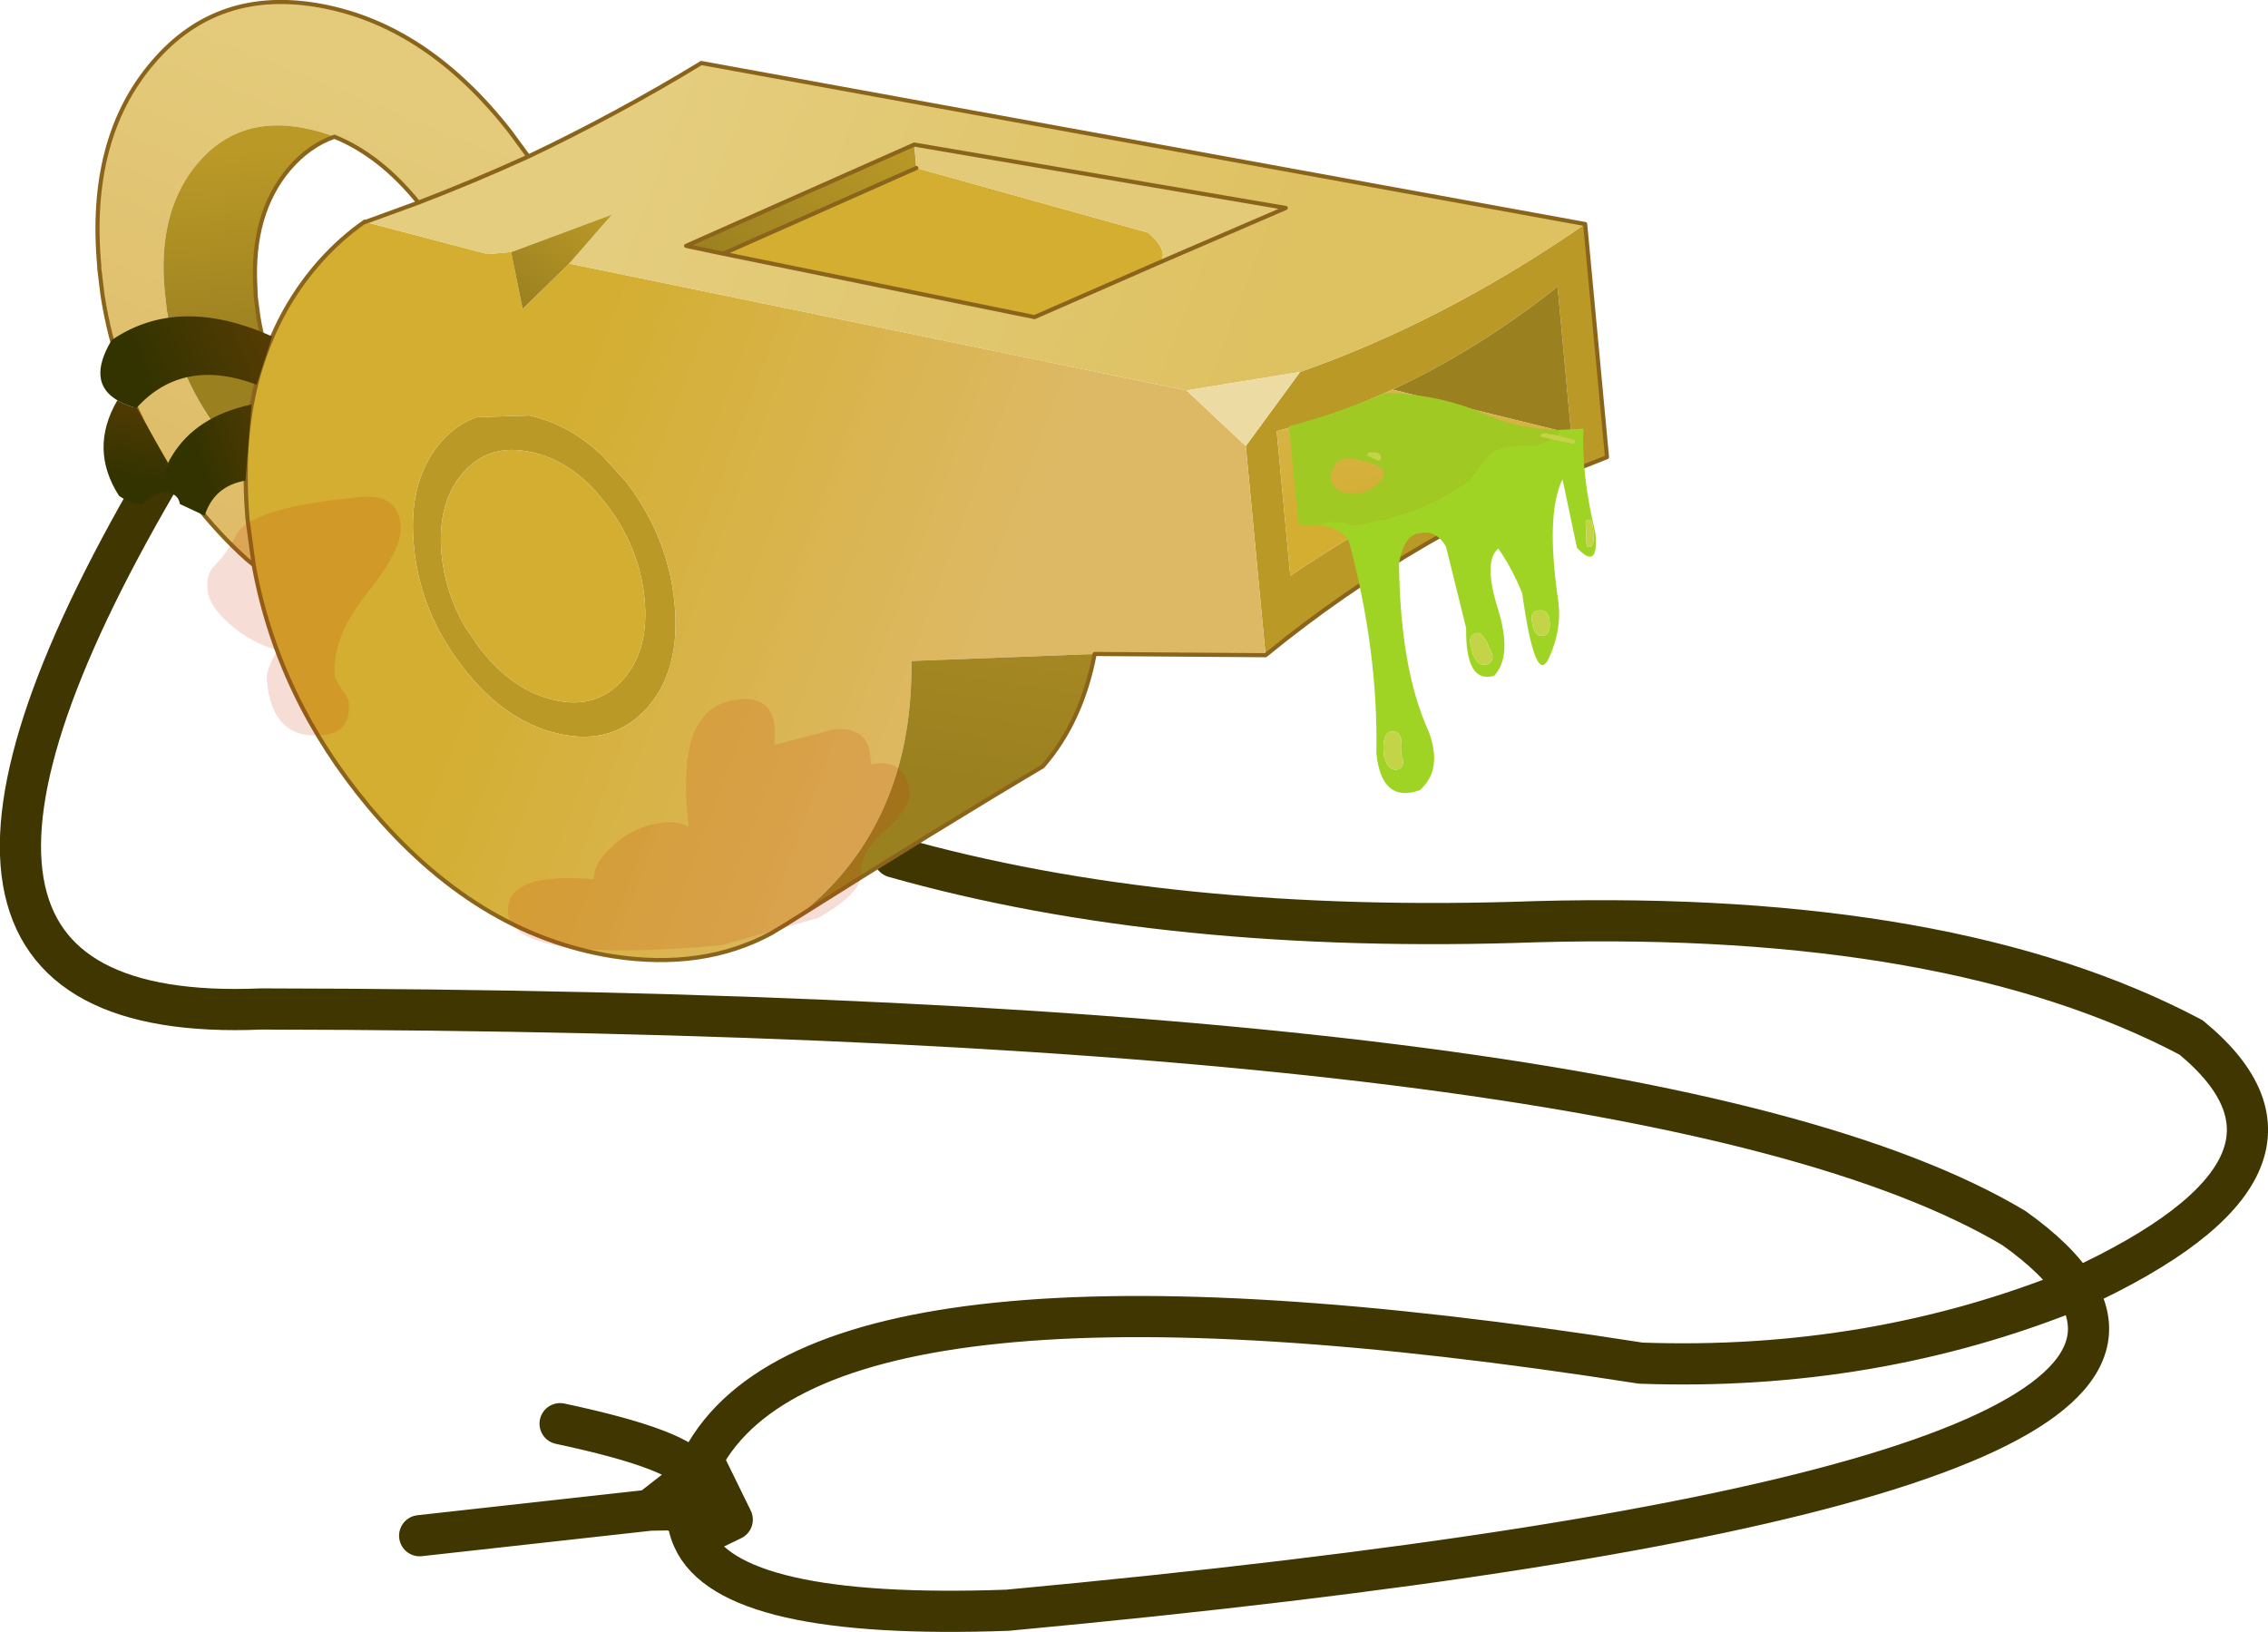<?xml version="1.0"?>
<svg xmlns="http://www.w3.org/2000/svg" xmlns:xlink="http://www.w3.org/1999/xlink" width="275.35px" height="198.15px"><g transform="matrix(1, 0, 0, 1, -161.4, -113.1)"><use xlink:href="#object-0" width="275.35" height="198.15" transform="matrix(1, 0, 0, 1, 161.4, 113.1)"/><use xlink:href="#object-1" width="37.25" height="48.6" transform="matrix(1, 0, 0, 1, 317.9, 160.8)"/></g><defs><g transform="matrix(1, 0, 0, 1, -161.4, -113.1)" id="object-0"><path fill="none" stroke="#3f3601" stroke-width="5" stroke-linecap="round" stroke-linejoin="round" d="M181.8 169.35Q141 237.8 193.1 235.6Q361.75 235.85 405.9 262.2Q411.25 266 413.45 269.6Q446.2 254.5 427.4 239.05Q398.25 223.65 347.95 225Q303.3 226.6 269.95 217.15M229.4 285.95Q244.45 289.15 245.75 292.2L246.7 290.25Q261.35 263.05 360.6 278.6Q388.8 279.6 413.45 269.6Q429.05 295.1 283.7 308.6Q249.95 309.8 245.55 299.9Q244.05 296.65 245.75 292.2L240.3 296.45L242.95 296.4Q243.5 296.45 243.9 296.85M245.75 292.2L246.4 292.7Q247.4 294.75 250.3 297.6L246.7 290.25M245.55 299.9L250.3 297.6M212.35 299.55L240.3 296.45"/><path fill-rule="evenodd" fill="#ba9927" stroke="none" d="M353.85 140.3L356.5 168.6Q333.55 177.5 315.05 192.65L312.65 167.25L319.25 158.25Q336.8 152.1 353.85 140.3M352.15 165.75L350.5 147.9Q340.8 155.6 330.45 160.4Q323.6 163.55 316.4 165.45L318.05 183Q335.4 171.3 352.15 165.75M211.65 174.65Q212.2 169.9 215 166.7Q216.9 164.55 219.3 163.75L225.7 163.55Q230.5 164.6 234.55 168.45L237.45 171.65Q242.55 178.35 243.3 186.4Q244.05 194.4 240 199Q235.85 203.65 229.3 202.2Q222.7 200.75 217.55 194.05Q215.95 191.95 214.75 189.75Q212.15 184.85 211.65 179.4Q211.4 176.85 211.65 174.65M217.65 170.45Q214.45 174.1 215 180.35Q215.45 185.05 217.85 189.2L219.6 191.75Q223.6 196.95 228.75 198.1Q233.85 199.25 237.05 195.6Q240.25 192 239.65 185.8Q239.05 179.55 235.05 174.35L233.65 172.65Q230.15 168.9 225.95 168Q220.8 166.85 217.65 170.45"/><path fill-rule="evenodd" fill="url(#gradient-L6bf66c4d7a2f34355af4b640cc98d955)" stroke="none" d="M315.05 192.65L294.3 192.5L272.05 193.35Q272.25 209.55 263 219.95Q260.15 223.1 256.95 225.25L255.05 226.4Q246.75 230.9 235.8 229.2Q219.15 226.55 206.15 211Q195.1 197.75 192.2 181.7L191.45 176.15Q191.15 172.55 191.25 169.25Q191.45 161.85 193.75 155.75Q196 149.65 200.25 144.85Q202.8 142 205.7 140L205.75 140.05L220.6 143.95L223.45 143.7L224.85 150.6L230.5 145.1L305.45 160.5L312.65 167.25L315.05 192.65M211.65 174.65Q211.4 176.85 211.65 179.4Q212.15 184.85 214.75 189.75Q215.95 191.95 217.55 194.05Q222.7 200.75 229.3 202.2Q235.85 203.65 240 199Q244.05 194.4 243.3 186.4Q242.55 178.35 237.45 171.65L234.55 168.45Q230.5 164.6 225.7 163.55L219.3 163.75Q216.9 164.55 215 166.7Q212.2 169.9 211.65 174.65"/><path fill-rule="evenodd" fill="url(#gradient-L18fdf4cc64db9b5ae81a8ff391d0d9c4)" stroke="none" d="M294.3 192.5Q292.75 200.7 288 206.15Q276 213.25 256.95 225.25Q260.15 223.1 263 219.95Q272.25 209.55 272.05 193.35L294.3 192.5"/><path fill-rule="evenodd" fill="url(#gradient-Lf7564672cf0d38135b2a0c2d14be4e2d)" stroke="none" d="M192.2 181.7L191.35 181Q188 178 184.9 174.05Q182.5 171 180.6 167.75Q175.4 158.95 173.85 148.95L173.45 145.65L173.45 145.4Q172.05 129.9 179.95 120.7Q187.85 111.4 200.6 113.85Q213.35 116.3 223.35 129.1L225.55 132.1Q218.85 135.15 212.2 137.7Q207.55 131.95 202 129.7Q200.2 129 198.3 128.65Q190.4 127.1 185.45 132.85Q180.8 138.3 181.3 147.2L181.4 148.45L181.65 150.7Q183 159.15 188.55 166.15L191.25 169.25Q191.15 172.55 191.45 176.15L192.2 181.7"/><path fill-rule="evenodd" fill="url(#gradient-Lcef39dd8506621e863bc62afa105269f)" stroke="none" d="M225.55 132.1Q236.1 127.1 246.55 120.75L353.85 140.3Q336.8 152.1 319.25 158.25L305.45 160.5L230.5 145.1L235.7 139.15L223.5 143.7L223.45 143.7L220.6 143.95L205.75 140.05L212.2 137.7Q218.85 135.15 225.55 132.1M272.4 130.65L244.7 142.95L249.2 143.9L287 151.6L302.2 144.95L317.5 138.35L272.4 130.65"/><path fill-rule="evenodd" fill="#ecdca4" stroke="none" d="M319.25 158.25L312.65 167.25L305.45 160.5L319.25 158.25"/><path fill-rule="evenodd" fill="#9b8020" stroke="none" d="M330.45 160.4Q340.8 155.6 350.5 147.9L352.15 165.75L330.45 160.4"/><path fill-rule="evenodd" fill="url(#gradient-L638aa9edae2a4e2481f1613579689f71)" stroke="none" d="M330.45 160.4L352.15 165.75Q335.4 171.3 318.05 183L316.4 165.45Q323.6 163.55 330.45 160.4"/><path fill-rule="evenodd" fill="url(#gradient-L49ad604692a76f9e3c76aa8e51a283f7)" stroke="none" d="M191.25 169.25L188.55 166.15Q183 159.15 181.65 150.7L181.4 148.45L181.3 147.2Q180.8 138.3 185.45 132.85Q190.4 127.1 198.3 128.65Q200.2 129 202 129.7Q198.9 130.8 196.5 133.6Q191.9 139.05 192.4 147.95L192.45 149.15L192.75 151.45Q193.1 153.65 193.75 155.75Q191.45 161.85 191.25 169.25"/><path fill-rule="evenodd" fill="url(#gradient-Lc4bed36688c5f4caf662f29ff1e0d36a)" stroke="none" d="M249.2 143.9L244.7 142.95L272.4 130.65L272.65 133.5L249.2 143.9"/><path fill-rule="evenodd" fill="#d3ae30" stroke="none" d="M249.2 143.9L272.65 133.5L300.8 141.35Q303.4 143.65 302.2 144.95L287 151.6L249.2 143.9M217.65 170.45Q220.8 166.85 225.95 168Q230.15 168.9 233.65 172.65L235.05 174.35Q239.05 179.55 239.65 185.8Q240.25 192 237.05 195.6Q233.85 199.25 228.75 198.1Q223.6 196.95 219.6 191.75L217.85 189.2Q215.45 185.05 215 180.35Q214.45 174.1 217.65 170.45"/><path fill-rule="evenodd" fill="#e2ca78" stroke="none" d="M272.65 133.5L272.4 130.65L317.5 138.35L302.2 144.95Q303.4 143.65 300.8 141.35L272.65 133.5"/><path fill-rule="evenodd" fill="url(#gradient-Lcfcb527f6bfaa49602d533f8bb87fc84)" stroke="none" d="M223.45 143.7L223.5 143.7L235.7 139.15L230.5 145.1L224.85 150.6L223.45 143.7"/><path fill="none" stroke="#8b641b" stroke-width="0.5" stroke-linecap="round" stroke-linejoin="round" d="M353.85 140.3L356.5 168.6Q333.55 177.5 315.05 192.65L294.3 192.5Q292.75 200.7 288 206.15Q276 213.25 256.95 225.25L255.05 226.4Q246.75 230.9 235.8 229.2Q219.15 226.55 206.15 211Q195.1 197.75 192.2 181.7L191.35 181Q188 178 184.9 174.05Q182.5 171 180.6 167.75Q175.4 158.95 173.85 148.95L173.45 145.65L173.45 145.4Q172.05 129.9 179.95 120.7Q187.85 111.4 200.6 113.85Q213.35 116.3 223.35 129.1L225.55 132.1Q236.1 127.1 246.55 120.75L353.85 140.3M202 129.7Q207.55 131.95 212.2 137.7Q218.85 135.15 225.55 132.1M191.25 169.25Q191.45 161.85 193.75 155.75Q193.1 153.65 192.75 151.45L192.45 149.15L192.4 147.95Q191.9 139.05 196.5 133.6Q198.9 130.8 202 129.7M205.75 140.05L205.7 140Q202.8 142 200.25 144.85Q196 149.65 193.75 155.75M191.25 169.25Q191.15 172.55 191.45 176.15L192.2 181.7M272.4 130.65L244.7 142.95L249.2 143.9L272.65 133.5M272.4 130.65L317.5 138.35L302.2 144.95L287 151.6L249.2 143.9M205.75 140.05L212.2 137.7"/><path fill-rule="evenodd" fill="url(#gradient-L5e8f90cea934677995fb8f623e8766ff)" stroke="none" d="M178 162.6L177.95 162.65L178 162.6"/><path fill-rule="evenodd" fill="url(#gradient-L9fcfb8bfc6226999dcb1a8e13c311077)" stroke="none" d="M177.95 162.65L178 162.6L181.8 169.35Q180.95 171.2 181.75 172.65L181.55 172.9L181.2 172.85Q180.55 172.85 179.05 174.05L178.95 174.05L178.75 174.3Q177.35 174.35 175.85 173.3Q172.2 167.6 175.65 161.7Q176.55 162.25 177.95 162.65"/><path fill-rule="evenodd" fill="url(#gradient-Lf60ef40e520f20489cbe36cc44dd7f5b)" stroke="none" d="M178 162.6L177.95 162.65Q176.55 162.25 175.65 161.7Q171.9 159.5 174.95 154.4Q183.05 148.85 194.45 153.95L192.55 159.8Q183.6 156.45 178 162.6"/><path fill-rule="evenodd" fill="url(#gradient-Le55de5dd3622f71d37888e9c0efcba89)" stroke="none" d="M181.75 172.65Q180.95 171.2 181.8 169.35Q181.95 168.95 182.25 168.5Q185.15 163.65 191.95 162.2L191.2 171.45Q187.4 172.1 186.25 175.7L183.25 174.3Q183.05 173.15 181.9 172.95L181.75 172.65"/><path fill-rule="evenodd" fill="#cc3300" fill-opacity="0.161" stroke="none" d="M187.4 181.85Q189.15 180 190.05 178.1Q191.65 174.7 205.2 173.45Q209.65 173 210.05 176.9Q210.3 179.7 205.95 185.15Q201.6 190.55 202.05 195.35L202.85 196.75Q203.65 197.7 203.75 198.4Q204.05 202.05 200.55 202.35Q194.45 202.95 193.8 195.75Q193.65 194.4 195.1 192.05Q191.75 191.1 189.2 188.8Q186.75 186.6 186.6 184.75Q186.4 182.8 187.4 181.85M265.9 219.25Q266.05 221.5 260.75 224.55L249.05 227.85Q223.7 230.2 223.1 223.95Q222.65 218.95 233.5 219.85Q233.45 217.85 235.9 215.7Q238.55 213.25 242.25 212.95Q243.6 212.8 245 213.45Q244.45 208.9 244.85 205.35Q245.7 198.5 251.15 198Q254.5 197.7 255.25 200.3Q255.6 201.6 255.4 203.55L262.65 201.65Q267.2 201.2 267.1 205.9L267.9 205.8Q271.25 205.5 271.85 209.1Q272 211.15 268.95 213.85Q265.8 216.55 265.9 219.25"/></g><linearGradient gradientTransform="matrix(0.034, 0.012, -0.019, 0.051, 250.95, 188.1)" gradientUnits="userSpaceOnUse" spreadMethod="pad" id="gradient-L6bf66c4d7a2f34355af4b640cc98d955" x1="-819.2" x2="819.2"><stop offset="0" stop-color="#d3ae30" stop-opacity="1"/><stop offset="1" stop-color="#deb965" stop-opacity="1"/></linearGradient><linearGradient gradientTransform="matrix(0.006, -0.035, 0.019, 0.003, 280.65, 179.05)" gradientUnits="userSpaceOnUse" spreadMethod="pad" id="gradient-L18fdf4cc64db9b5ae81a8ff391d0d9c4" x1="-819.2" x2="819.2"><stop offset="0" stop-color="#9b8020" stop-opacity="1"/><stop offset="1" stop-color="#ba9927" stop-opacity="1"/></linearGradient><linearGradient gradientTransform="matrix(-0.015, 0.038, -0.027, -0.011, 191.35, 153.5)" gradientUnits="userSpaceOnUse" spreadMethod="pad" id="gradient-Lf7564672cf0d38135b2a0c2d14be4e2d" x1="-819.2" x2="819.2"><stop offset="0" stop-color="#e3cb7b" stop-opacity="1"/><stop offset="1" stop-color="#deb965" stop-opacity="1"/></linearGradient><linearGradient gradientTransform="matrix(-0.045, -0.017, 0.011, -0.029, 277.95, 139.5)" gradientUnits="userSpaceOnUse" spreadMethod="pad" id="gradient-Lcef39dd8506621e863bc62afa105269f" x1="-819.2" x2="819.2"><stop offset="0" stop-color="#dec161" stop-opacity="1"/><stop offset="1" stop-color="#e4cd7e" stop-opacity="1"/></linearGradient><linearGradient gradientTransform="matrix(-0.002, -0.017, 0.022, -0.002, 333.9, 161.45)" gradientUnits="userSpaceOnUse" spreadMethod="pad" id="gradient-L638aa9edae2a4e2481f1613579689f71" x1="-819.2" x2="819.2"><stop offset="0" stop-color="#d3ae30" stop-opacity="1"/><stop offset="1" stop-color="#deb965" stop-opacity="1"/></linearGradient><linearGradient gradientTransform="matrix(-0.001, -0.015, 0.013, -0.001, 192.15, 143.7)" gradientUnits="userSpaceOnUse" spreadMethod="pad" id="gradient-L49ad604692a76f9e3c76aa8e51a283f7" x1="-819.2" x2="819.2"><stop offset="0" stop-color="#9b8020" stop-opacity="1"/><stop offset="1" stop-color="#ba9927" stop-opacity="1"/></linearGradient><linearGradient gradientTransform="matrix(0.009, -0.013, 0.009, 0.006, 259.2, 137.3)" gradientUnits="userSpaceOnUse" spreadMethod="pad" id="gradient-Lc4bed36688c5f4caf662f29ff1e0d36a" x1="-819.2" x2="819.2"><stop offset="0" stop-color="#9b8020" stop-opacity="1"/><stop offset="1" stop-color="#ba9927" stop-opacity="1"/></linearGradient><linearGradient gradientTransform="matrix(0.005, -0.008, 0.004, 0.003, 228.15, 143.45)" gradientUnits="userSpaceOnUse" spreadMethod="pad" id="gradient-Lcfcb527f6bfaa49602d533f8bb87fc84" x1="-819.2" x2="819.2"><stop offset="0" stop-color="#9b8020" stop-opacity="1"/><stop offset="1" stop-color="#ba9927" stop-opacity="1"/></linearGradient><linearGradient gradientTransform="matrix(0.003, -0.011, 0.005, 0.001, 179.75, 162)" gradientUnits="userSpaceOnUse" spreadMethod="pad" id="gradient-L5e8f90cea934677995fb8f623e8766ff" x1="-819.2" x2="819.2"><stop offset="0" stop-color="#993300" stop-opacity="1"/><stop offset="1" stop-color="#c75a10" stop-opacity="1"/></linearGradient><linearGradient gradientTransform="matrix(0.003, -0.011, 0.005, 0.001, 179.75, 162)" gradientUnits="userSpaceOnUse" spreadMethod="pad" id="gradient-L9fcfb8bfc6226999dcb1a8e13c311077" x1="-819.2" x2="819.2"><stop offset="0" stop-color="#333300" stop-opacity="1"/><stop offset="1" stop-color="#724306" stop-opacity="1"/></linearGradient><linearGradient gradientTransform="matrix(0.017, -0.006, 0.003, 0.007, 192.6, 153.55)" gradientUnits="userSpaceOnUse" spreadMethod="pad" id="gradient-Lf60ef40e520f20489cbe36cc44dd7f5b" x1="-819.2" x2="819.2"><stop offset="0" stop-color="#333300" stop-opacity="1"/><stop offset="1" stop-color="#724306" stop-opacity="1"/></linearGradient><linearGradient gradientTransform="matrix(0.011, -0.004, 0.002, 0.006, 194.95, 166.7)" gradientUnits="userSpaceOnUse" spreadMethod="pad" id="gradient-Le55de5dd3622f71d37888e9c0efcba89" x1="-819.2" x2="819.2"><stop offset="0" stop-color="#333300" stop-opacity="1"/><stop offset="1" stop-color="#724306" stop-opacity="1"/></linearGradient><g transform="matrix(1, 0, 0, 1, 18.6, 24.25)" id="object-1"><use xlink:href="#object-2" width="37.25" height="48.6" transform="matrix(1, 0, 0, 1, -18.6, -24.25)"/></g><g transform="matrix(1, 0, 0, 1, 18.6, 24.25)" id="object-2"><path fill-rule="evenodd" fill="#a0d424" stroke="none" d="M13.25 -18.6L15.85 -18.05Q16.2 -18.1 16.15 -18.55L14 -19.1Q14.3 -19.5 14.05 -19.75L17.15 -19.9Q16.85 -14.45 18.6 -7.2Q19 -2.6 16.35 -5.45L14.6 -13.75Q12.55 -9.6 14.05 0.8Q14.6 4.35 12.95 7.95Q11.3 11.5 9.7 0.05Q8.4 -3.1 6.8 -5.35Q4.95 -3.8 6.75 1.95Q8.55 7.7 6.3 10.1Q2.8 11.1 2.9 4.3L0.45 -5.6Q-0.8 -7.7 -2.8 -7.2Q-4.65 -7 -5.25 -3.55Q-5.1 9.35 -1.65 16.85Q0.1 21.55 -2.75 24Q-7.35 25.6 -8 19.55Q-7.75 7.1 -11.35 -6.3Q-12.4 -8 -15.15 -8.2Q-13.05 -9 -10.75 -8.15Q-2.3 -9.5 3.25 -13.65L5.85 -16.9Q8.05 -18.1 11.35 -17.8L13.25 -18.6M17.5 -6.1L17.55 -5.6L17.9 -5.55Q18.5 -5.6 18.35 -7.2Q18.3 -8.95 17.7 -8.85Q17.3 -8.85 17.45 -7.75L17.5 -6.1M11.8 2.15Q10.75 2.25 10.85 3.25L11.05 4.3Q11.4 5.3 12.15 5.25Q13.15 5.15 13.05 3.6Q12.95 2.05 11.8 2.15M3.75 7.55Q4.3 8.85 5.15 8.75Q6.15 8.65 6.1 7.6Q5.05 4.85 4.3 4.9Q3.25 5 3.4 6.15L3.75 7.55M-7.1 19.75L-6.75 20.7Q-6.3 21.55 -5.6 21.5Q-4.65 21.4 -4.75 20.3L-5 19.65Q-4.65 16.7 -6.1 16.85Q-7.35 16.95 -7.1 19.75"/><path fill-rule="evenodd" fill="#c3d447" stroke="none" d="M14 -19.1L16.15 -18.55Q16.2 -18.1 15.85 -18.05L13.25 -18.6L11.9 -18.95Q11.85 -19.3 12.5 -19.35L14 -19.1M17.5 -6.1L17.45 -7.75Q17.3 -8.85 17.7 -8.85Q18.3 -8.95 18.35 -7.2Q18.5 -5.6 17.9 -5.55L17.55 -5.6L17.5 -6.1M11.8 2.15Q12.95 2.05 13.05 3.6Q13.15 5.15 12.15 5.25Q11.4 5.3 11.05 4.3L10.85 3.25Q10.75 2.25 11.8 2.15M3.75 7.55L3.4 6.15Q3.25 5 4.3 4.9Q5.05 4.85 6.1 7.6Q6.15 8.65 5.15 8.75Q4.3 8.85 3.75 7.55M-7.75 -16L-9.1 -16.6Q-9.15 -17 -8.7 -17.05Q-7.5 -17.15 -7.4 -16.45Q-7.4 -16.05 -7.75 -16M-7.1 19.75Q-7.35 16.95 -6.1 16.85Q-4.65 16.7 -5 19.65L-4.75 20.3Q-4.65 21.4 -5.6 21.5Q-6.3 21.55 -6.75 20.7L-7.1 19.75"/><path fill-rule="evenodd" fill="#a0c924" stroke="none" d="M13.25 -18.6L11.35 -17.8Q8.05 -18.1 5.85 -16.9L3.25 -13.65Q-2.3 -9.5 -10.75 -8.15Q-13.05 -9 -15.15 -8.2L-17.45 -8.2L-18.6 -20.2Q-12.7 -21.75 -6.85 -24.25Q-0.55 -24.1 4.9 -21.8Q9.2 -19.85 14.05 -19.75Q14.3 -19.5 14 -19.1L12.5 -19.35Q11.85 -19.3 11.9 -18.95L13.25 -18.6M-7.75 -16Q-7.4 -16.05 -7.4 -16.45Q-7.5 -17.15 -8.7 -17.05Q-9.15 -17 -9.1 -16.6L-7.75 -16M-7.6 -13.4Q-6.15 -15.05 -9 -15.85Q-11.8 -16.65 -12.75 -15.9Q-14.45 -13.6 -12.35 -12.25Q-9.65 -11.4 -7.6 -13.4"/></g></defs></svg>
